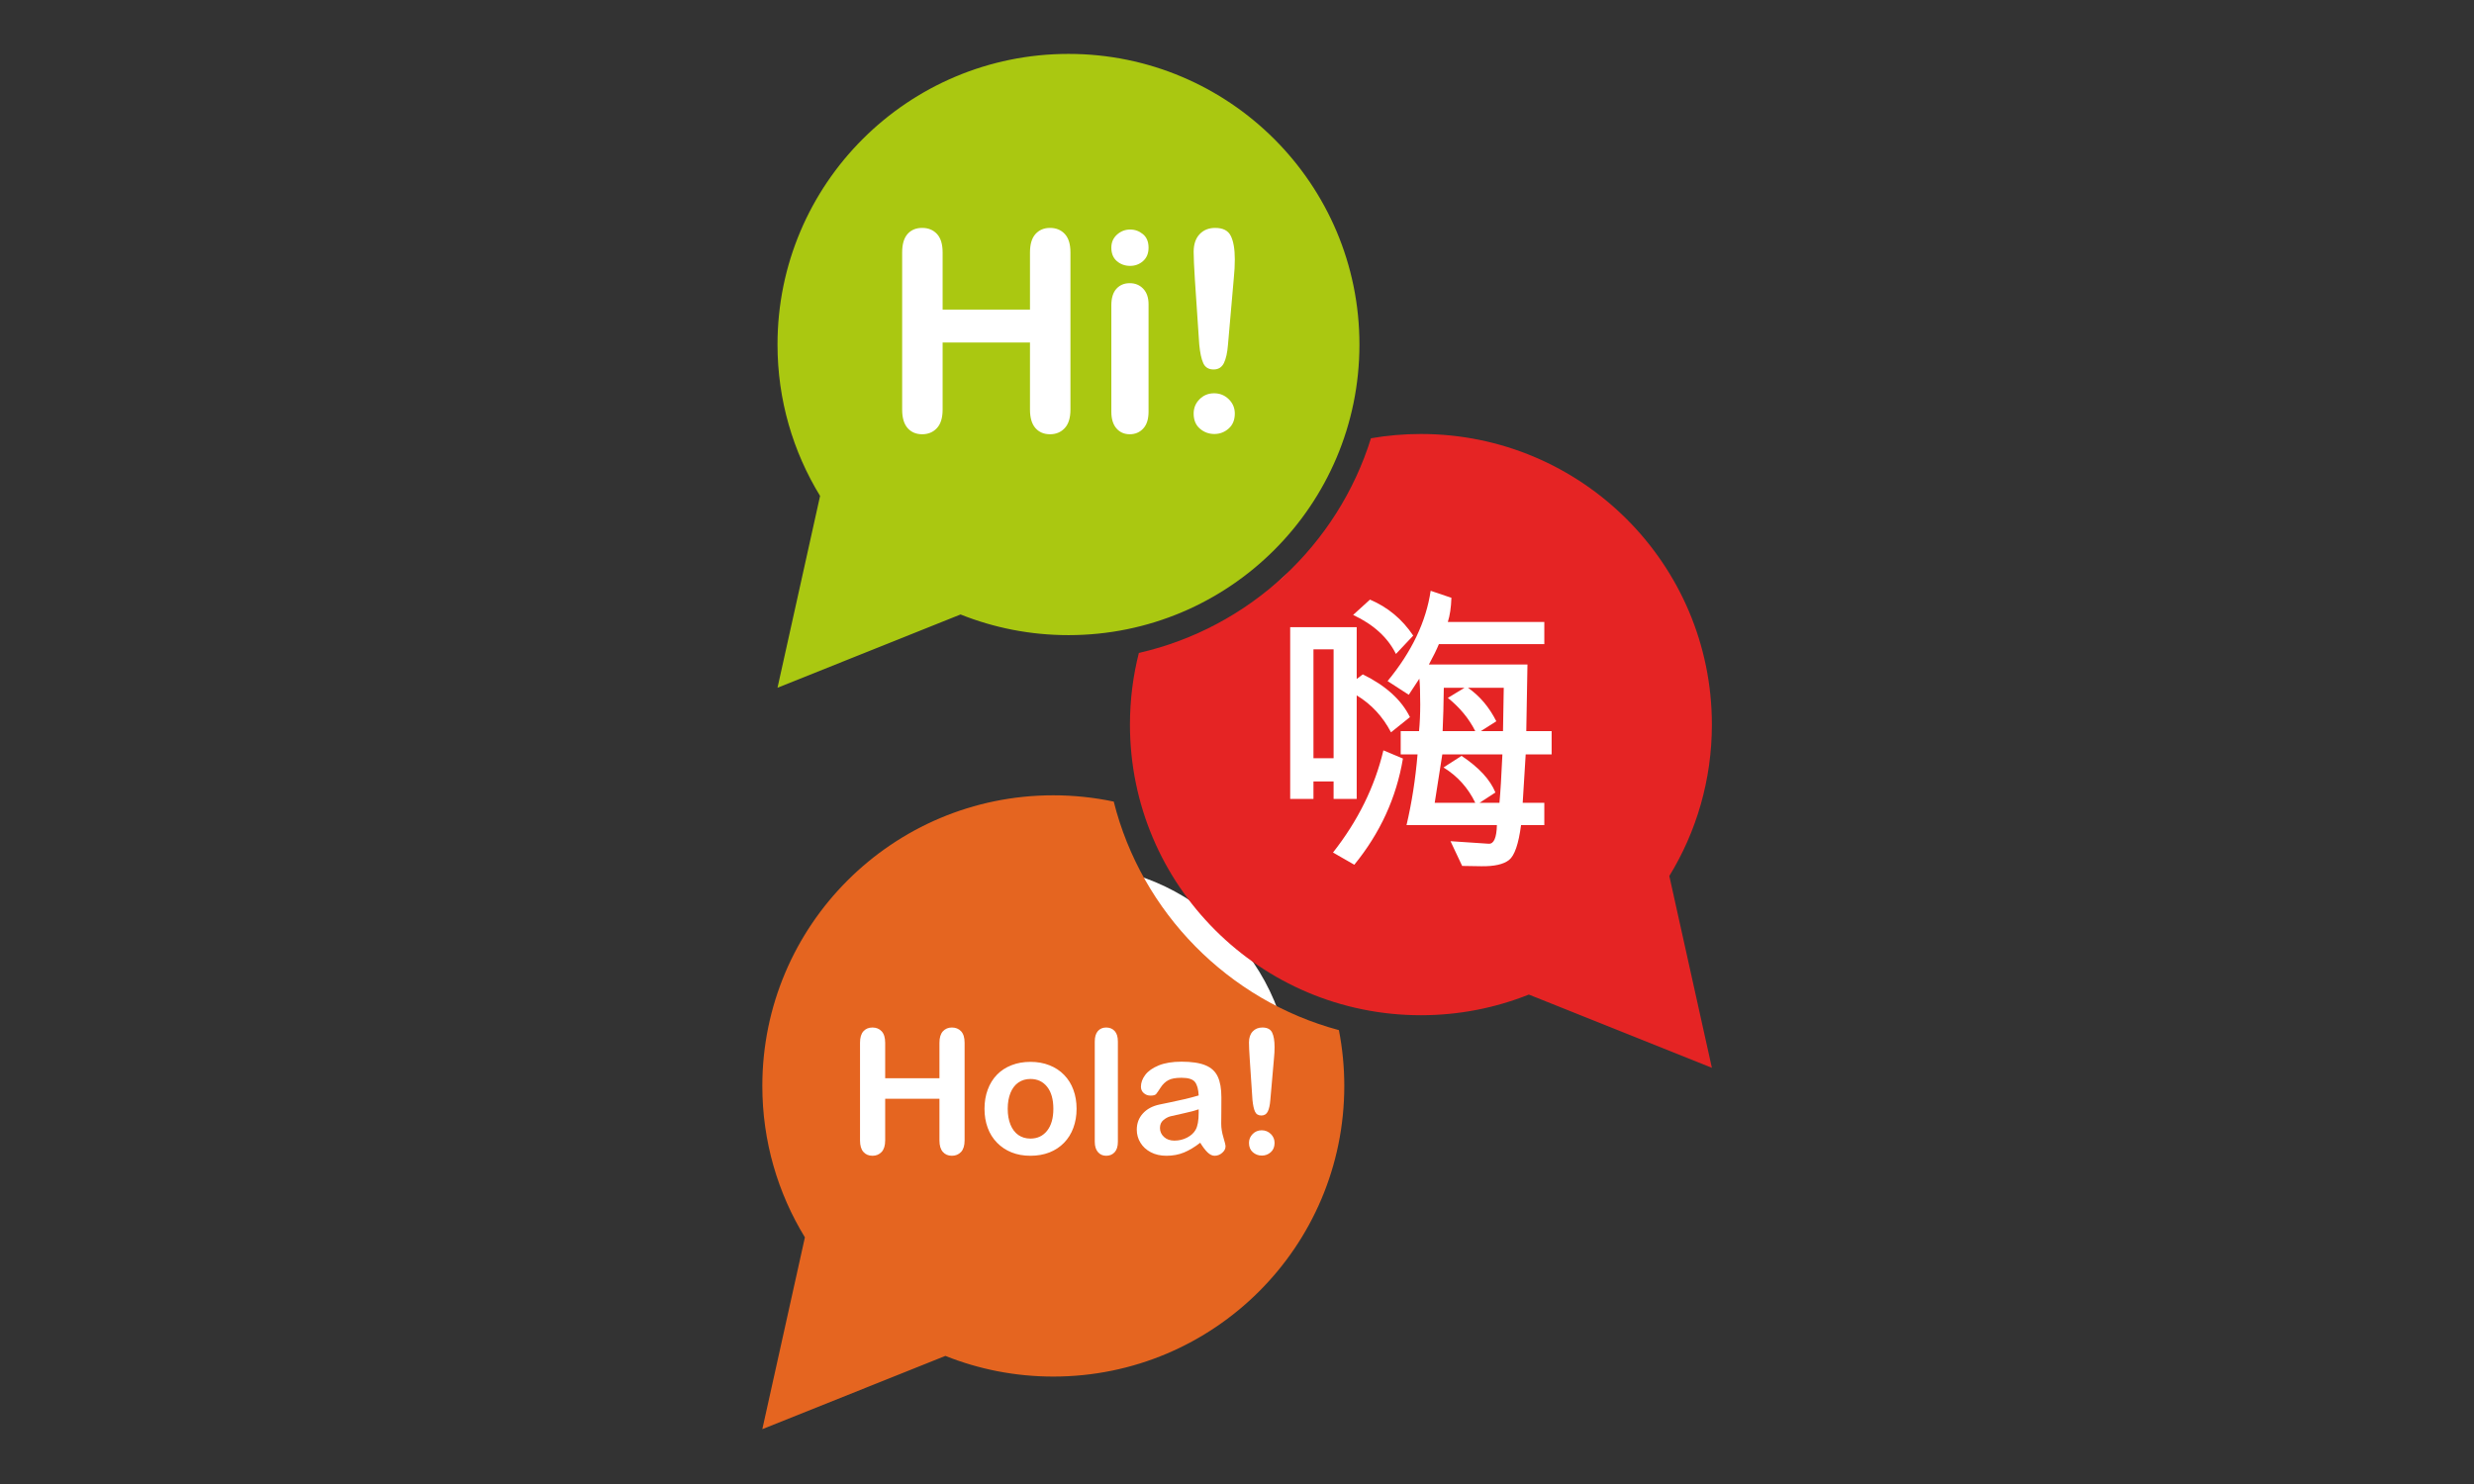 <svg xmlns="http://www.w3.org/2000/svg" xmlns:xlink="http://www.w3.org/1999/xlink" width="500" viewBox="0 0 375 225" height="300" preserveAspectRatio="xMidYMid meet"><rect x="0" y="0" width="375" height="225" fill="#333333" stroke="none"/><defs><clipPath id="id1"><path d="M 117 8.176 L 207 8.176 L 207 105 L 117 105 Z M 117 8.176 " clip-rule="nonzero"></path></clipPath><clipPath id="id2"><path d="M 171 65 L 259.516 65 L 259.516 162 L 171 162 Z M 171 65 " clip-rule="nonzero"></path></clipPath><clipPath id="id3"><path d="M 115.516 120 L 204 120 L 204 216.676 L 115.516 216.676 Z M 115.516 120 " clip-rule="nonzero"></path></clipPath></defs><path fill="#ffffff" d="M 200.613 51.891 C 200.613 73.387 183.172 90.812 161.656 90.812 C 140.141 90.812 122.699 73.387 122.699 51.891 C 122.699 30.395 140.141 12.965 161.656 12.965 C 183.172 12.965 200.613 30.395 200.613 51.891 " fill-opacity="1" fill-rule="nonzero"></path><path fill="#ffffff" d="M 195.785 164.844 C 195.785 183.477 180.668 198.578 162.02 198.578 C 143.371 198.578 128.254 183.477 128.254 164.844 C 128.254 146.211 143.371 131.109 162.02 131.109 C 180.668 131.109 195.785 146.211 195.785 164.844 " fill-opacity="1" fill-rule="nonzero"></path><path fill="#ffffff" d="M 246.707 110.852 C 246.707 128.137 232.68 142.152 215.379 142.152 C 198.074 142.152 184.047 128.137 184.047 110.852 C 184.047 93.562 198.074 79.551 215.379 79.551 C 232.68 79.551 246.707 93.562 246.707 110.852 " fill-opacity="1" fill-rule="nonzero"></path><g clip-path="url(#id1)"><path fill="#aac811" d="M 187.023 42.086 L 186.133 52.262 C 186.039 53.473 185.832 54.398 185.516 55.047 C 185.199 55.695 184.676 56.016 183.945 56.016 C 183.203 56.016 182.684 55.703 182.395 55.078 C 182.105 54.453 181.898 53.5 181.777 52.219 L 181.113 42.332 C 180.992 40.406 180.93 39.023 180.93 38.188 C 180.93 37.043 181.23 36.152 181.828 35.512 C 182.426 34.875 183.215 34.555 184.191 34.555 C 185.379 34.555 186.168 34.961 186.566 35.781 C 186.969 36.598 187.168 37.777 187.168 39.32 C 187.168 40.227 187.121 41.152 187.023 42.086 Z M 186.238 64.973 C 185.617 65.523 184.895 65.801 184.07 65.801 C 183.23 65.801 182.496 65.527 181.871 64.984 C 181.242 64.441 180.93 63.68 180.93 62.703 C 180.93 61.852 181.23 61.125 181.828 60.527 C 182.426 59.926 183.16 59.629 184.027 59.629 C 184.895 59.629 185.637 59.926 186.25 60.527 C 186.859 61.125 187.168 61.852 187.168 62.703 C 187.168 63.668 186.859 64.422 186.238 64.973 Z M 173.266 39.578 C 172.715 40.066 172.062 40.312 171.305 40.312 C 170.52 40.312 169.848 40.07 169.289 39.59 C 168.73 39.109 168.453 38.426 168.453 37.547 C 168.453 36.746 168.738 36.09 169.309 35.574 C 169.883 35.059 170.547 34.801 171.305 34.801 C 172.035 34.801 172.68 35.035 173.246 35.504 C 173.809 35.969 174.094 36.652 174.094 37.547 C 174.094 38.414 173.816 39.09 173.266 39.578 Z M 174.094 62.414 C 174.094 63.543 173.824 64.395 173.285 64.973 C 172.75 65.551 172.066 65.84 171.242 65.84 C 170.414 65.84 169.742 65.543 169.227 64.953 C 168.711 64.359 168.453 63.516 168.453 62.414 L 168.453 46.297 C 168.453 45.184 168.711 44.344 169.227 43.777 C 169.742 43.215 170.414 42.934 171.242 42.934 C 172.066 42.934 172.75 43.215 173.285 43.777 C 173.824 44.344 174.094 45.129 174.094 46.129 Z M 162.254 62.105 C 162.254 63.355 161.965 64.293 161.387 64.91 C 160.809 65.531 160.066 65.84 159.156 65.84 C 158.234 65.84 157.496 65.527 156.945 64.902 C 156.398 64.273 156.121 63.344 156.121 62.105 L 156.121 51.93 L 142.879 51.93 L 142.879 62.105 C 142.879 63.355 142.59 64.293 142.012 64.91 C 141.434 65.531 140.691 65.84 139.781 65.84 C 138.859 65.84 138.121 65.527 137.57 64.902 C 137.02 64.273 136.746 63.344 136.746 62.105 L 136.746 38.27 C 136.746 37.031 137.016 36.102 137.562 35.48 C 138.105 34.863 138.844 34.555 139.781 34.555 C 140.703 34.555 141.449 34.859 142.023 35.473 C 142.594 36.086 142.879 37.016 142.879 38.27 L 142.879 46.938 L 156.121 46.938 L 156.121 38.27 C 156.121 37.031 156.398 36.102 156.957 35.48 C 157.516 34.863 158.25 34.555 159.156 34.555 C 160.078 34.555 160.828 34.859 161.398 35.473 C 161.969 36.086 162.254 37.016 162.254 38.27 Z M 161.957 8.172 C 137.598 8.172 117.852 27.898 117.852 52.234 C 117.852 60.645 120.211 68.504 124.305 75.191 L 117.852 104.273 L 145.598 93.164 C 150.656 95.184 156.176 96.297 161.957 96.297 C 186.316 96.297 206.059 76.57 206.059 52.234 C 206.059 27.898 186.316 8.172 161.957 8.172 " fill-opacity="1" fill-rule="nonzero"></path></g><path fill="#e52424" d="M 217.469 121.715 L 223.617 121.715 C 222.531 119.457 220.926 117.672 218.801 116.359 L 221.535 114.602 C 224.176 116.359 225.883 118.215 226.668 120.156 L 224.273 121.715 L 227.281 121.715 C 227.43 120.164 227.578 117.715 227.73 114.375 L 218.621 114.375 L 217.469 121.715 " fill-opacity="1" fill-rule="nonzero"></path><path fill="#e52424" d="M 219.457 105.812 L 221.988 104.277 L 218.848 104.277 C 218.816 106.777 218.758 108.969 218.668 110.852 L 223.617 110.852 C 222.652 108.938 221.266 107.262 219.457 105.812 " fill-opacity="1" fill-rule="nonzero"></path><path fill="#e52424" d="M 202.141 98.449 L 199.09 98.449 L 199.09 114.961 L 202.141 114.961 L 202.141 98.449 " fill-opacity="1" fill-rule="nonzero"></path><g clip-path="url(#id2)"><path fill="#e52424" d="M 235.191 114.375 L 231.258 114.375 L 230.805 121.715 L 234.082 121.715 L 234.082 125.102 L 230.555 125.102 C 230.18 127.961 229.574 129.723 228.738 130.387 C 227.902 131.047 226.504 131.363 224.543 131.336 L 221.629 131.289 L 219.863 127.539 L 225.652 127.926 C 226.434 127.969 226.848 127.027 226.895 125.102 L 213.195 125.102 C 213.992 121.715 214.551 118.137 214.867 114.375 L 212.312 114.375 L 212.312 110.852 L 215.094 110.852 C 215.215 109.586 215.273 108.246 215.273 106.828 C 215.273 105.039 215.23 103.73 215.141 102.898 L 213.535 105.34 L 210.324 103.262 C 213.988 98.82 216.164 94.258 216.855 89.574 L 220 90.637 C 219.953 92.098 219.773 93.316 219.457 94.297 L 234.082 94.297 L 234.082 97.66 L 218.102 97.66 C 217.77 98.473 217.266 99.504 216.586 100.754 L 231.527 100.754 L 231.348 110.852 L 235.191 110.852 Z M 205.281 131.109 L 202.051 129.258 C 205.832 124.453 208.379 119.289 209.691 113.766 L 212.652 115.008 C 211.66 120.938 209.203 126.305 205.281 131.109 Z M 199.09 121.129 L 195.562 121.129 L 195.562 95.086 L 205.645 95.086 L 205.645 102.945 L 206.57 102.246 C 210.055 103.961 212.434 106.121 213.715 108.727 L 210.844 111.031 C 209.594 108.637 207.859 106.77 205.645 105.43 L 205.645 121.129 L 202.141 121.129 L 202.141 118.484 L 199.09 118.484 Z M 207.656 90.91 C 210.371 92.066 212.555 93.891 214.211 96.371 L 211.59 99.152 C 210.355 96.652 208.191 94.68 205.102 93.234 Z M 259.48 109.863 C 259.48 85.527 239.734 65.801 215.379 65.801 C 212.793 65.801 210.266 66.023 207.805 66.449 C 202.762 82.648 189.34 95.191 172.625 98.996 C 171.742 102.473 171.273 106.113 171.273 109.863 C 171.273 134.199 191.02 153.926 215.379 153.926 C 221.156 153.926 226.676 152.812 231.738 150.793 L 259.48 161.898 L 253.031 132.816 C 257.121 126.133 259.48 118.273 259.48 109.863 " fill-opacity="1" fill-rule="nonzero"></path></g><path fill="#e52424" d="M 226.805 109.359 L 224.453 110.852 L 227.82 110.852 L 227.934 104.277 L 222.508 104.277 C 224.301 105.527 225.734 107.223 226.805 109.359 " fill-opacity="1" fill-rule="nonzero"></path><path fill="#e56520" d="M 177.418 169.25 C 177.043 169.348 176.684 169.539 176.34 169.828 C 176 170.113 175.824 170.512 175.824 171.027 C 175.824 171.555 176.027 172.008 176.43 172.379 C 176.832 172.75 177.359 172.938 178.008 172.938 C 178.703 172.938 179.344 172.785 179.93 172.48 C 180.516 172.18 180.945 171.789 181.219 171.309 C 181.535 170.777 181.691 169.906 181.691 168.691 L 181.691 168.191 C 181.18 168.379 180.434 168.578 179.453 168.789 C 178.473 168.996 177.793 169.152 177.418 169.25 " fill-opacity="1" fill-rule="nonzero"></path><path fill="#e56520" d="M 156.188 163.59 C 155.5 163.59 154.898 163.766 154.375 164.121 C 153.855 164.473 153.453 165 153.168 165.691 C 152.887 166.383 152.746 167.191 152.746 168.117 C 152.746 169.031 152.887 169.828 153.164 170.512 C 153.441 171.195 153.84 171.723 154.355 172.086 C 154.875 172.445 155.484 172.629 156.188 172.629 C 157.246 172.629 158.094 172.23 158.723 171.43 C 159.352 170.633 159.664 169.527 159.664 168.117 C 159.664 166.688 159.352 165.574 158.723 164.781 C 158.094 163.984 157.246 163.59 156.188 163.59 " fill-opacity="1" fill-rule="nonzero"></path><g clip-path="url(#id3)"><path fill="#e56520" d="M 193.105 160.473 L 192.551 166.793 C 192.492 167.547 192.363 168.125 192.168 168.523 C 191.973 168.926 191.645 169.129 191.191 169.129 C 190.73 169.129 190.41 168.934 190.23 168.543 C 190.051 168.156 189.922 167.562 189.844 166.77 L 189.434 160.625 C 189.355 159.43 189.316 158.566 189.316 158.047 C 189.316 157.336 189.504 156.785 189.879 156.387 C 190.25 155.988 190.738 155.789 191.348 155.789 C 192.082 155.789 192.574 156.043 192.824 156.551 C 193.07 157.062 193.195 157.793 193.195 158.754 C 193.195 159.316 193.164 159.891 193.105 160.473 Z M 192.617 174.695 C 192.234 175.035 191.781 175.207 191.27 175.207 C 190.746 175.207 190.293 175.039 189.902 174.699 C 189.512 174.363 189.316 173.891 189.316 173.281 C 189.316 172.754 189.504 172.301 189.879 171.93 C 190.25 171.559 190.703 171.371 191.242 171.371 C 191.781 171.371 192.242 171.559 192.625 171.93 C 193.004 172.301 193.195 172.754 193.195 173.281 C 193.195 173.883 193.004 174.352 192.617 174.695 Z M 185.254 174.789 C 184.918 175.086 184.535 175.234 184.105 175.234 C 183.746 175.234 183.391 175.062 183.043 174.727 C 182.688 174.387 182.316 173.898 181.926 173.258 C 181.078 173.918 180.258 174.41 179.465 174.738 C 178.672 175.066 177.785 175.234 176.801 175.234 C 175.902 175.234 175.113 175.055 174.434 174.699 C 173.754 174.344 173.23 173.863 172.863 173.258 C 172.492 172.652 172.309 171.992 172.309 171.281 C 172.309 170.324 172.613 169.508 173.223 168.832 C 173.828 168.156 174.664 167.703 175.723 167.473 C 175.945 167.422 176.496 167.305 177.379 167.129 C 178.262 166.949 179.016 166.785 179.645 166.633 C 180.273 166.484 180.957 166.301 181.691 166.09 C 181.648 165.164 181.465 164.488 181.133 164.055 C 180.805 163.625 180.121 163.41 179.086 163.41 C 178.195 163.41 177.527 163.531 177.078 163.781 C 176.629 164.027 176.242 164.398 175.922 164.895 C 175.602 165.391 175.375 165.719 175.242 165.875 C 175.109 166.035 174.824 166.113 174.391 166.113 C 173.996 166.113 173.656 165.988 173.367 165.734 C 173.082 165.484 172.938 165.16 172.938 164.77 C 172.938 164.152 173.156 163.551 173.594 162.973 C 174.031 162.391 174.711 161.914 175.633 161.535 C 176.559 161.16 177.711 160.969 179.086 160.969 C 180.629 160.969 181.84 161.152 182.719 161.516 C 183.602 161.879 184.223 162.453 184.586 163.242 C 184.953 164.027 185.133 165.07 185.133 166.371 C 185.133 167.191 185.133 167.891 185.125 168.461 C 185.121 169.035 185.117 169.672 185.109 170.371 C 185.109 171.031 185.219 171.715 185.434 172.43 C 185.652 173.145 185.762 173.605 185.762 173.809 C 185.762 174.168 185.594 174.496 185.254 174.789 Z M 169.445 173.102 C 169.445 173.812 169.281 174.344 168.953 174.699 C 168.621 175.055 168.195 175.234 167.676 175.234 C 167.16 175.234 166.746 175.051 166.426 174.68 C 166.102 174.312 165.941 173.789 165.941 173.102 L 165.941 157.918 C 165.941 157.219 166.098 156.688 166.41 156.328 C 166.723 155.969 167.145 155.789 167.676 155.789 C 168.207 155.789 168.633 155.969 168.957 156.32 C 169.285 156.676 169.445 157.207 169.445 157.918 Z M 162.695 171 C 162.371 171.883 161.898 172.637 161.281 173.27 C 160.668 173.902 159.93 174.387 159.074 174.727 C 158.219 175.062 157.258 175.234 156.188 175.234 C 155.125 175.234 154.172 175.062 153.324 174.719 C 152.477 174.379 151.742 173.887 151.121 173.25 C 150.5 172.613 150.031 171.863 149.711 170.996 C 149.391 170.125 149.227 169.168 149.227 168.117 C 149.227 167.055 149.391 166.082 149.719 165.203 C 150.043 164.324 150.508 163.57 151.117 162.945 C 151.723 162.32 152.461 161.84 153.324 161.504 C 154.188 161.164 155.141 160.996 156.188 160.996 C 157.246 160.996 158.211 161.168 159.074 161.512 C 159.938 161.852 160.68 162.34 161.293 162.973 C 161.91 163.605 162.379 164.355 162.699 165.23 C 163.023 166.102 163.184 167.062 163.184 168.117 C 163.184 169.156 163.02 170.121 162.695 171 Z M 146.211 172.91 C 146.211 173.688 146.031 174.27 145.672 174.656 C 145.312 175.039 144.852 175.234 144.285 175.234 C 143.715 175.234 143.254 175.039 142.914 174.648 C 142.57 174.262 142.398 173.68 142.398 172.91 L 142.398 166.59 L 134.172 166.59 L 134.172 172.91 C 134.172 173.688 133.992 174.27 133.633 174.656 C 133.273 175.039 132.812 175.234 132.246 175.234 C 131.672 175.234 131.215 175.039 130.871 174.648 C 130.527 174.262 130.359 173.68 130.359 172.91 L 130.359 158.098 C 130.359 157.328 130.527 156.75 130.867 156.367 C 131.203 155.984 131.664 155.789 132.246 155.789 C 132.82 155.789 133.281 155.98 133.637 156.359 C 133.992 156.742 134.172 157.32 134.172 158.098 L 134.172 163.484 L 142.398 163.484 L 142.398 158.098 C 142.398 157.328 142.574 156.75 142.918 156.367 C 143.266 155.984 143.723 155.789 144.285 155.789 C 144.859 155.789 145.324 155.98 145.68 156.359 C 146.035 156.742 146.211 157.32 146.211 158.098 Z M 202.945 156.184 C 186.203 151.695 173.047 138.367 168.816 121.535 C 165.863 120.914 162.797 120.582 159.656 120.582 C 135.297 120.582 115.551 140.309 115.551 164.645 C 115.551 173.055 117.91 180.914 122.004 187.602 L 115.551 216.684 L 143.297 205.578 C 148.355 207.598 153.875 208.711 159.656 208.711 C 184.016 208.711 203.762 188.98 203.762 164.645 C 203.762 161.75 203.48 158.922 202.945 156.184 " fill-opacity="1" fill-rule="nonzero"></path></g></svg>